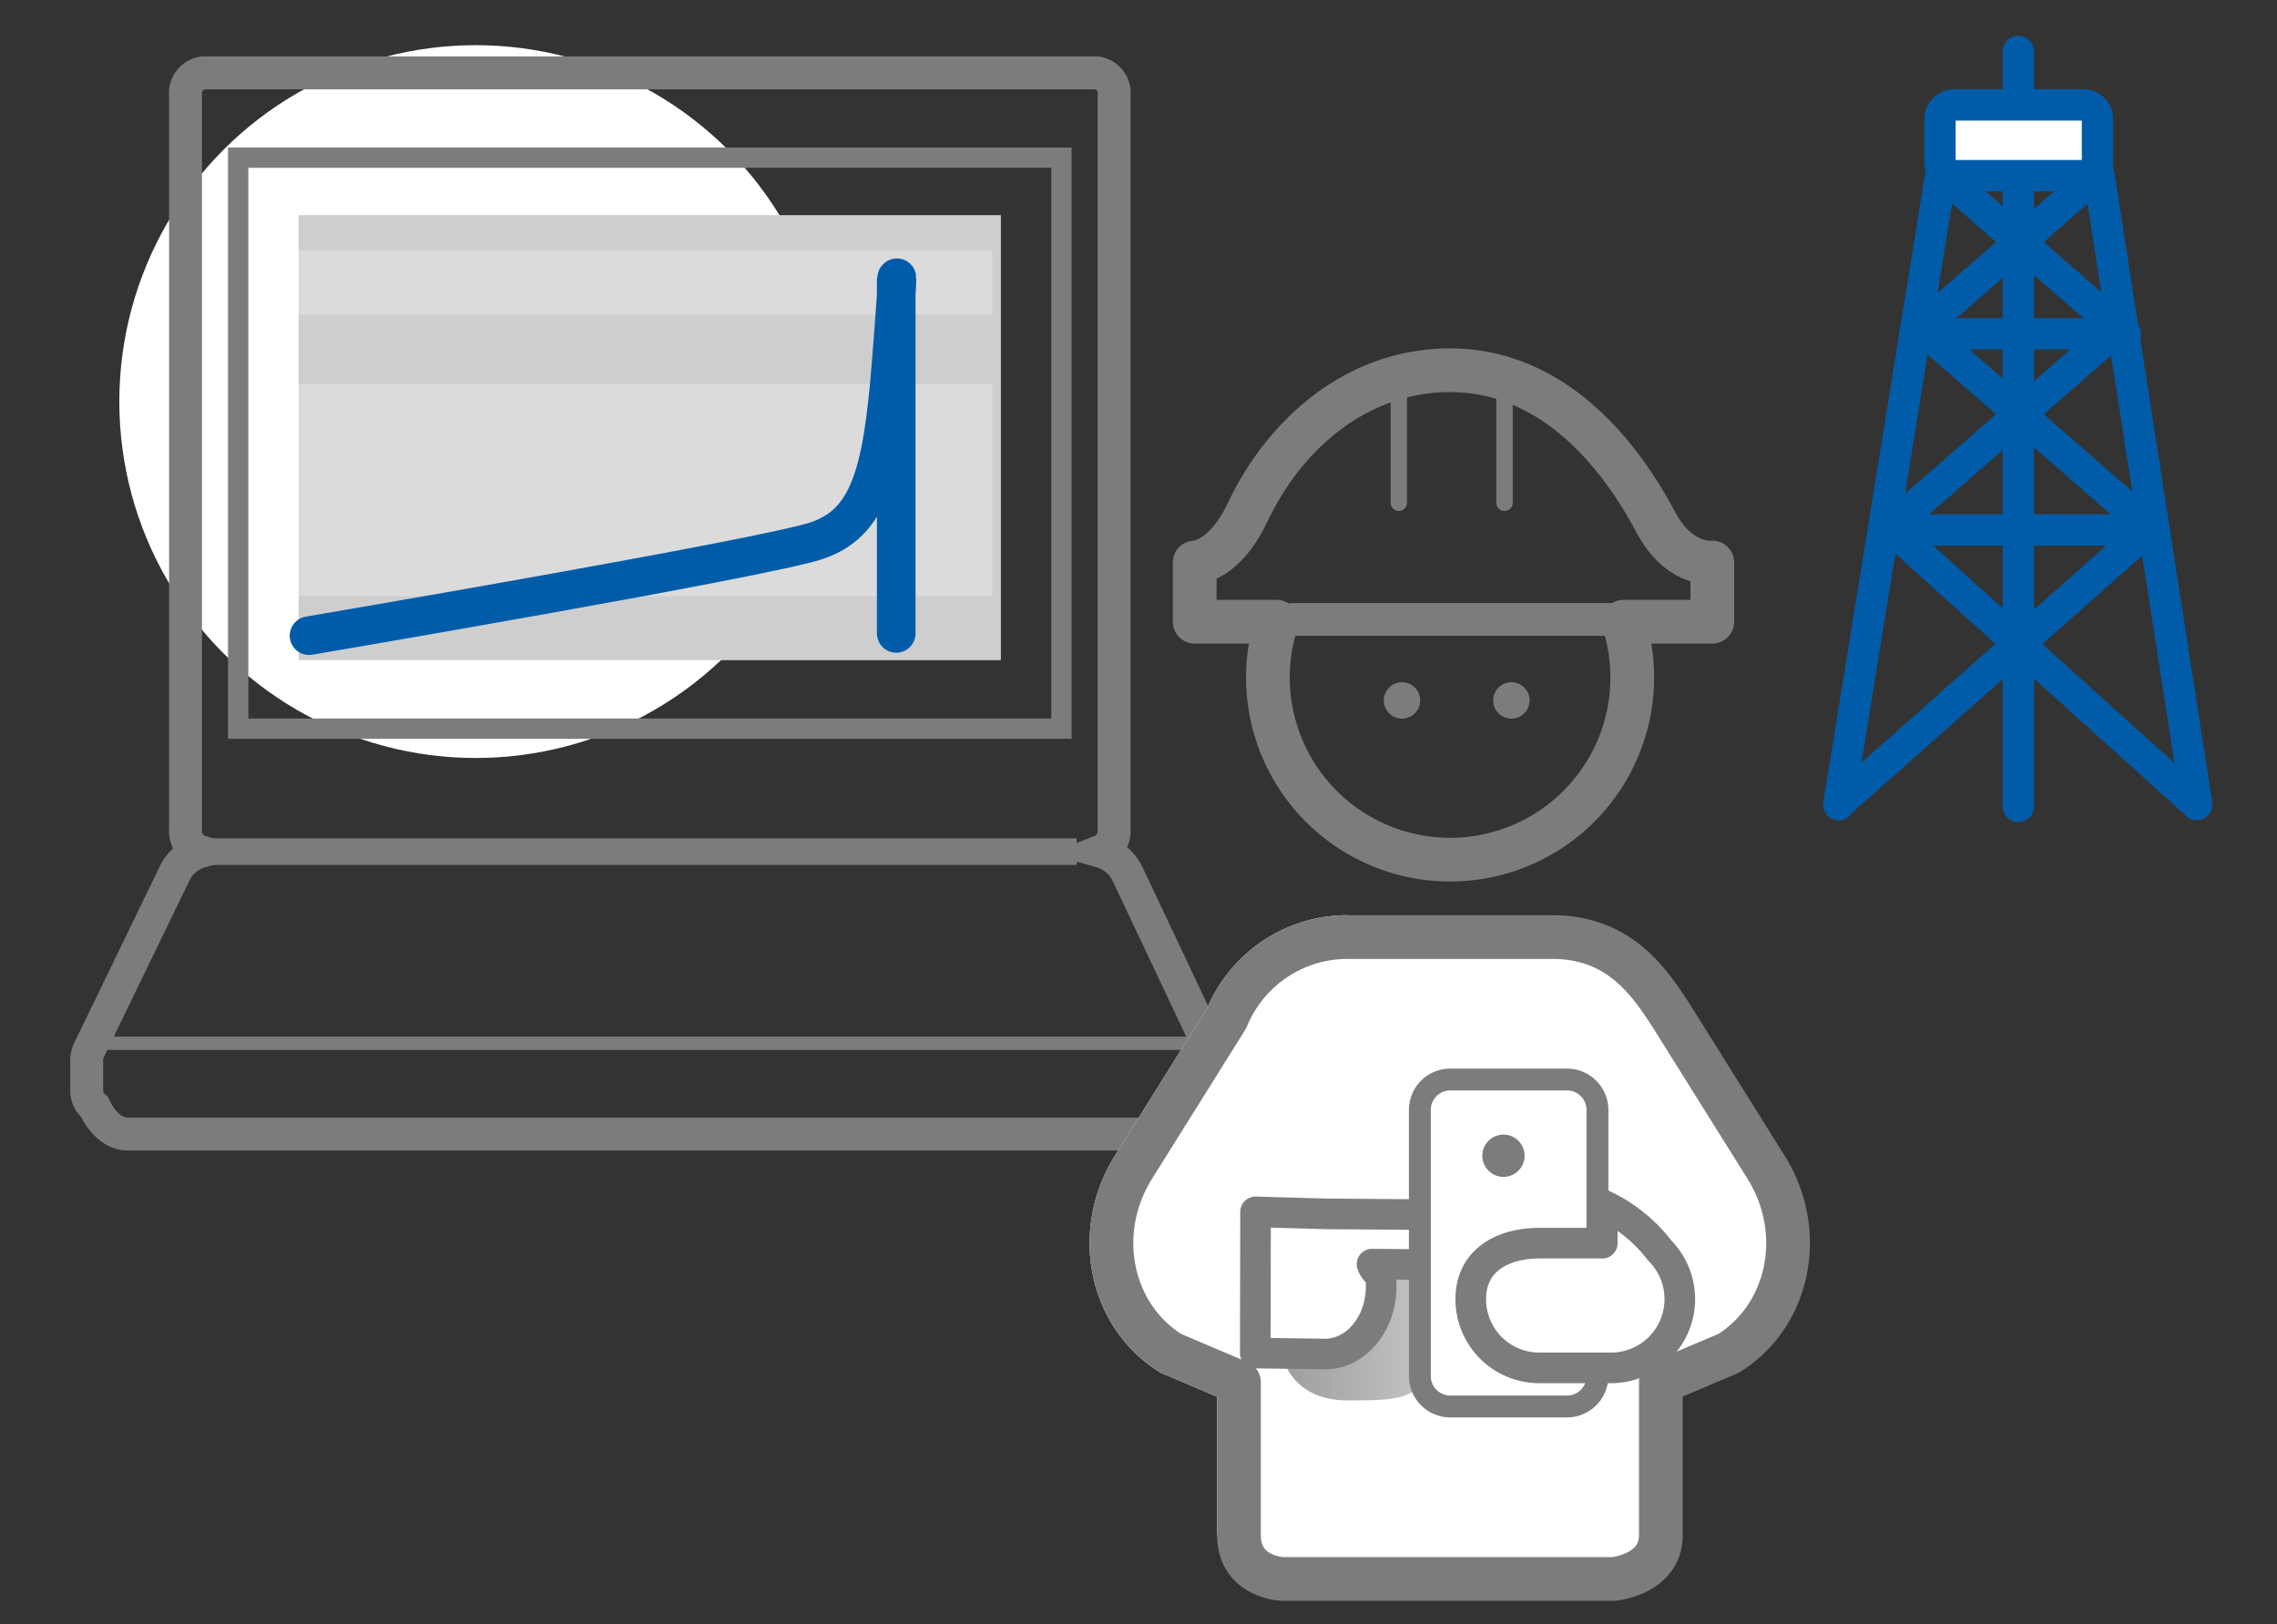 <svg xmlns="http://www.w3.org/2000/svg" xmlns:xlink="http://www.w3.org/1999/xlink" viewBox="0 0 250 178.3"><rect x="0" y="0" width="250" height="178.3" fill="#333333" stroke="none"/><defs><style>.cls-1{isolation:isolate;}.cls-14,.cls-19,.cls-2,.cls-20,.cls-5{fill:#fff;}.cls-18,.cls-3{opacity:0.4;mix-blend-mode:lighten;}.cls-3{fill:url(#Degradado_sin_nombre_6);}.cls-12,.cls-13,.cls-15,.cls-16,.cls-17,.cls-4,.cls-6,.cls-7,.cls-8,.cls-9{fill:none;}.cls-12,.cls-4,.cls-5{stroke:#005ca9;}.cls-12,.cls-14,.cls-15,.cls-16,.cls-19,.cls-20,.cls-4,.cls-5{stroke-linecap:round;}.cls-14,.cls-15,.cls-16,.cls-19,.cls-20,.cls-4,.cls-5{stroke-linejoin:round;}.cls-4,.cls-5{stroke-width:3.44px;}.cls-14,.cls-15,.cls-16,.cls-17,.cls-19,.cls-20,.cls-6,.cls-7,.cls-8,.cls-9{stroke:#7c7c7b;}.cls-12,.cls-13,.cls-17,.cls-6,.cls-7,.cls-8,.cls-9{stroke-miterlimit:10;}.cls-6{stroke-width:3.61px;}.cls-7{stroke-width:2.92px;}.cls-8{stroke-width:1.46px;}.cls-9{stroke-width:2.23px;}.cls-10{fill:#cecece;}.cls-11{fill:#dbdbdb;}.cls-12{stroke-width:4.24px;}.cls-13{stroke:#fff;}.cls-13,.cls-14,.cls-15{stroke-width:4.8px;}.cls-16{stroke-width:1.8px;mix-blend-mode:darken;}.cls-17{stroke-width:3.6px;}.cls-18{fill:url(#Degradado_sin_nombre_6-2);}.cls-19{stroke-width:3.36px;}.cls-20{stroke-width:2.4px;}.cls-21{fill:#7c7c7b;}</style><linearGradient id="Degradado_sin_nombre_6" x1="182.13" y1="146.47" x2="139.15" y2="146.47" gradientUnits="userSpaceOnUse"><stop offset="0" stop-color="#fff"/><stop offset="1"/></linearGradient><linearGradient id="Degradado_sin_nombre_6-2" x1="181.55" y1="146.55" x2="138.7" y2="146.55" xlink:href="#Degradado_sin_nombre_6"/></defs><title>iconos_XXL_para_APP</title><g class="cls-1"><g id="Capa_1" data-name="Capa 1"><circle class="cls-2" cx="52.23" cy="44.09" r="39.13"/><path class="cls-3" d="M158,139.24h-5.62l-10.84,10.44s1.2,4,6.83,4,8.83,0,8.83-4.81C157.24,146.07,158,139.24,158,139.24Z"/><line class="cls-4" x1="221.6" y1="5.66" x2="221.6" y2="88.54"/><path class="cls-5" d="M230.29,17.81a1.58,1.58,0,0,1-1.67,1.48H214.7A1.59,1.59,0,0,1,213,17.81V13a1.59,1.59,0,0,1,1.68-1.48h13.92A1.58,1.58,0,0,1,230.29,13Z"/><polyline class="cls-4" points="229.11 20.17 210.22 36.65 231.9 36.65 207.21 58.19 235.77 58.19 202.4 87.78"/><line class="cls-4" x1="207.78" y1="58.19" x2="240.62" y2="87.78"/><line class="cls-4" x1="211.65" y1="36.65" x2="236.34" y2="58.19"/><line class="cls-4" x1="214.44" y1="20.17" x2="233.33" y2="36.65"/><line class="cls-4" x1="230.45" y1="19.21" x2="241.19" y2="88.34"/><line class="cls-4" x1="213.09" y1="19.21" x2="201.89" y2="88.34"/><path class="cls-6" d="M132.86,115.13,123.77,95.9a4.69,4.69,0,0,0-2.94-2.44,2.37,2.37,0,0,0,1.49-2.38V10.49A2.24,2.24,0,0,0,120.44,8H22.25a2.25,2.25,0,0,0-1.88,2.48V91.08A2.33,2.33,0,0,0,22,93.5a4.54,4.54,0,0,0-2.83,2.4L9.85,115.13a2.75,2.75,0,0,0-.33,1.55v3a2.23,2.23,0,0,0,.84,1.83c.7,1.51,2,3,3.66,3H128.67c1.54,0,2.88-1.43,3.61-2.93a2.19,2.19,0,0,0,.89-1.87v-3A2.75,2.75,0,0,0,132.86,115.13Z"/><line class="cls-7" x1="21.29" y1="93.5" x2="118.2" y2="93.5"/><line class="cls-8" x1="8.81" y1="114.54" x2="132.47" y2="114.54"/><g id="Group_24" data-name="Group 24"><path id="Path_15" data-name="Path 15" class="cls-9" d="M116.54,80V17.31H26.15V80Z"/></g><rect class="cls-10" x="32.79" y="23.62" width="77.1" height="48.86"/><rect class="cls-11" x="32.79" y="27.52" width="76.15" height="7.04"/><rect class="cls-11" x="32.79" y="42.15" width="76.15" height="23.3"/><path class="cls-12" d="M33.93,69.79s50-8.5,55.74-10.43S96.88,52,97.84,39.9s.56-9.09.56-9.09V69.54"/><path class="cls-13" d="M147.94,102.88a14.32,14.32,0,0,0-13.25,8.9l-10.23,16.35c-4.45,7.1-2.61,16.25,4.09,20.45l7.48,3.18v16.78"/><path class="cls-14" d="M193.89,128.13l-10.23-16.35c-2.46-3.84-5.76-8.9-13.22-8.9h-22.5a14.32,14.32,0,0,0-13.25,8.9l-10.23,16.35c-4.45,7.1-2.61,16.25,4.09,20.45l7.48,3.18v16.78c0,4.64,4.75,4.81,4.75,4.81h36.41s5.16-.47,5.16-4.81v-16.8l7.45-3.16C196.5,144.38,198.34,135.23,193.89,128.13Z"/><path class="cls-15" d="M188,61.76s-3.6.43-6.17-4.36C177,48.29,169.5,40.65,159.19,40.65c-9.89,0-17.95,6.63-22.2,15.58-2.62,5.53-5.82,5.53-5.82,5.53v6.5h9a20,20,0,1,0,38.08,0H188Z"/><line class="cls-16" x1="165.19" y1="41.59" x2="165.19" y2="55.2"/><line class="cls-16" x1="153.58" y1="41.59" x2="153.58" y2="55.2"/><line class="cls-17" x1="141.57" y1="68.01" x2="177.6" y2="68.01"/><path class="cls-18" d="M157.53,139.34h-5.6l-10.81,10.41s1.2,4,6.81,4,8.8,0,8.8-4.8C156.73,146.15,157.53,139.34,157.53,139.34Z"/><path class="cls-19" d="M137.82,148.55l7.65.11c3.38,0,6.14-3.26,6.17-7.34v-.61c0-.93-.74-1.09-1-1.92l6,.05a2.9,2.9,0,0,0,2.59-3.09,2.21,2.21,0,0,0-2-2.39l-11.71-.09h0l-7.67-.22Z"/><path class="cls-20" d="M172,154.42H159.28a3.35,3.35,0,0,1-3.39-3.3v-29.3a3.35,3.35,0,0,1,3.39-3.3H172a3.35,3.35,0,0,1,3.39,3.3v29.3A3.35,3.35,0,0,1,172,154.42Z"/><path class="cls-21" d="M167.39,126.88a2.32,2.32,0,1,1-2.32-2.31A2.32,2.32,0,0,1,167.39,126.88Z"/><path class="cls-19" d="M175.92,132.25v4.24l-6.92,0c-4.17,0-7.54,2-7.52,6.17a7.53,7.53,0,0,0,7.57,7.52l7.87,0a7.55,7.55,0,0,0,5.31-12.88A16.76,16.76,0,0,0,175.92,132.25Z"/><circle class="cls-21" cx="153.93" cy="76.9" r="2"/><circle class="cls-21" cx="165.94" cy="76.9" r="2"/></g></g></svg>